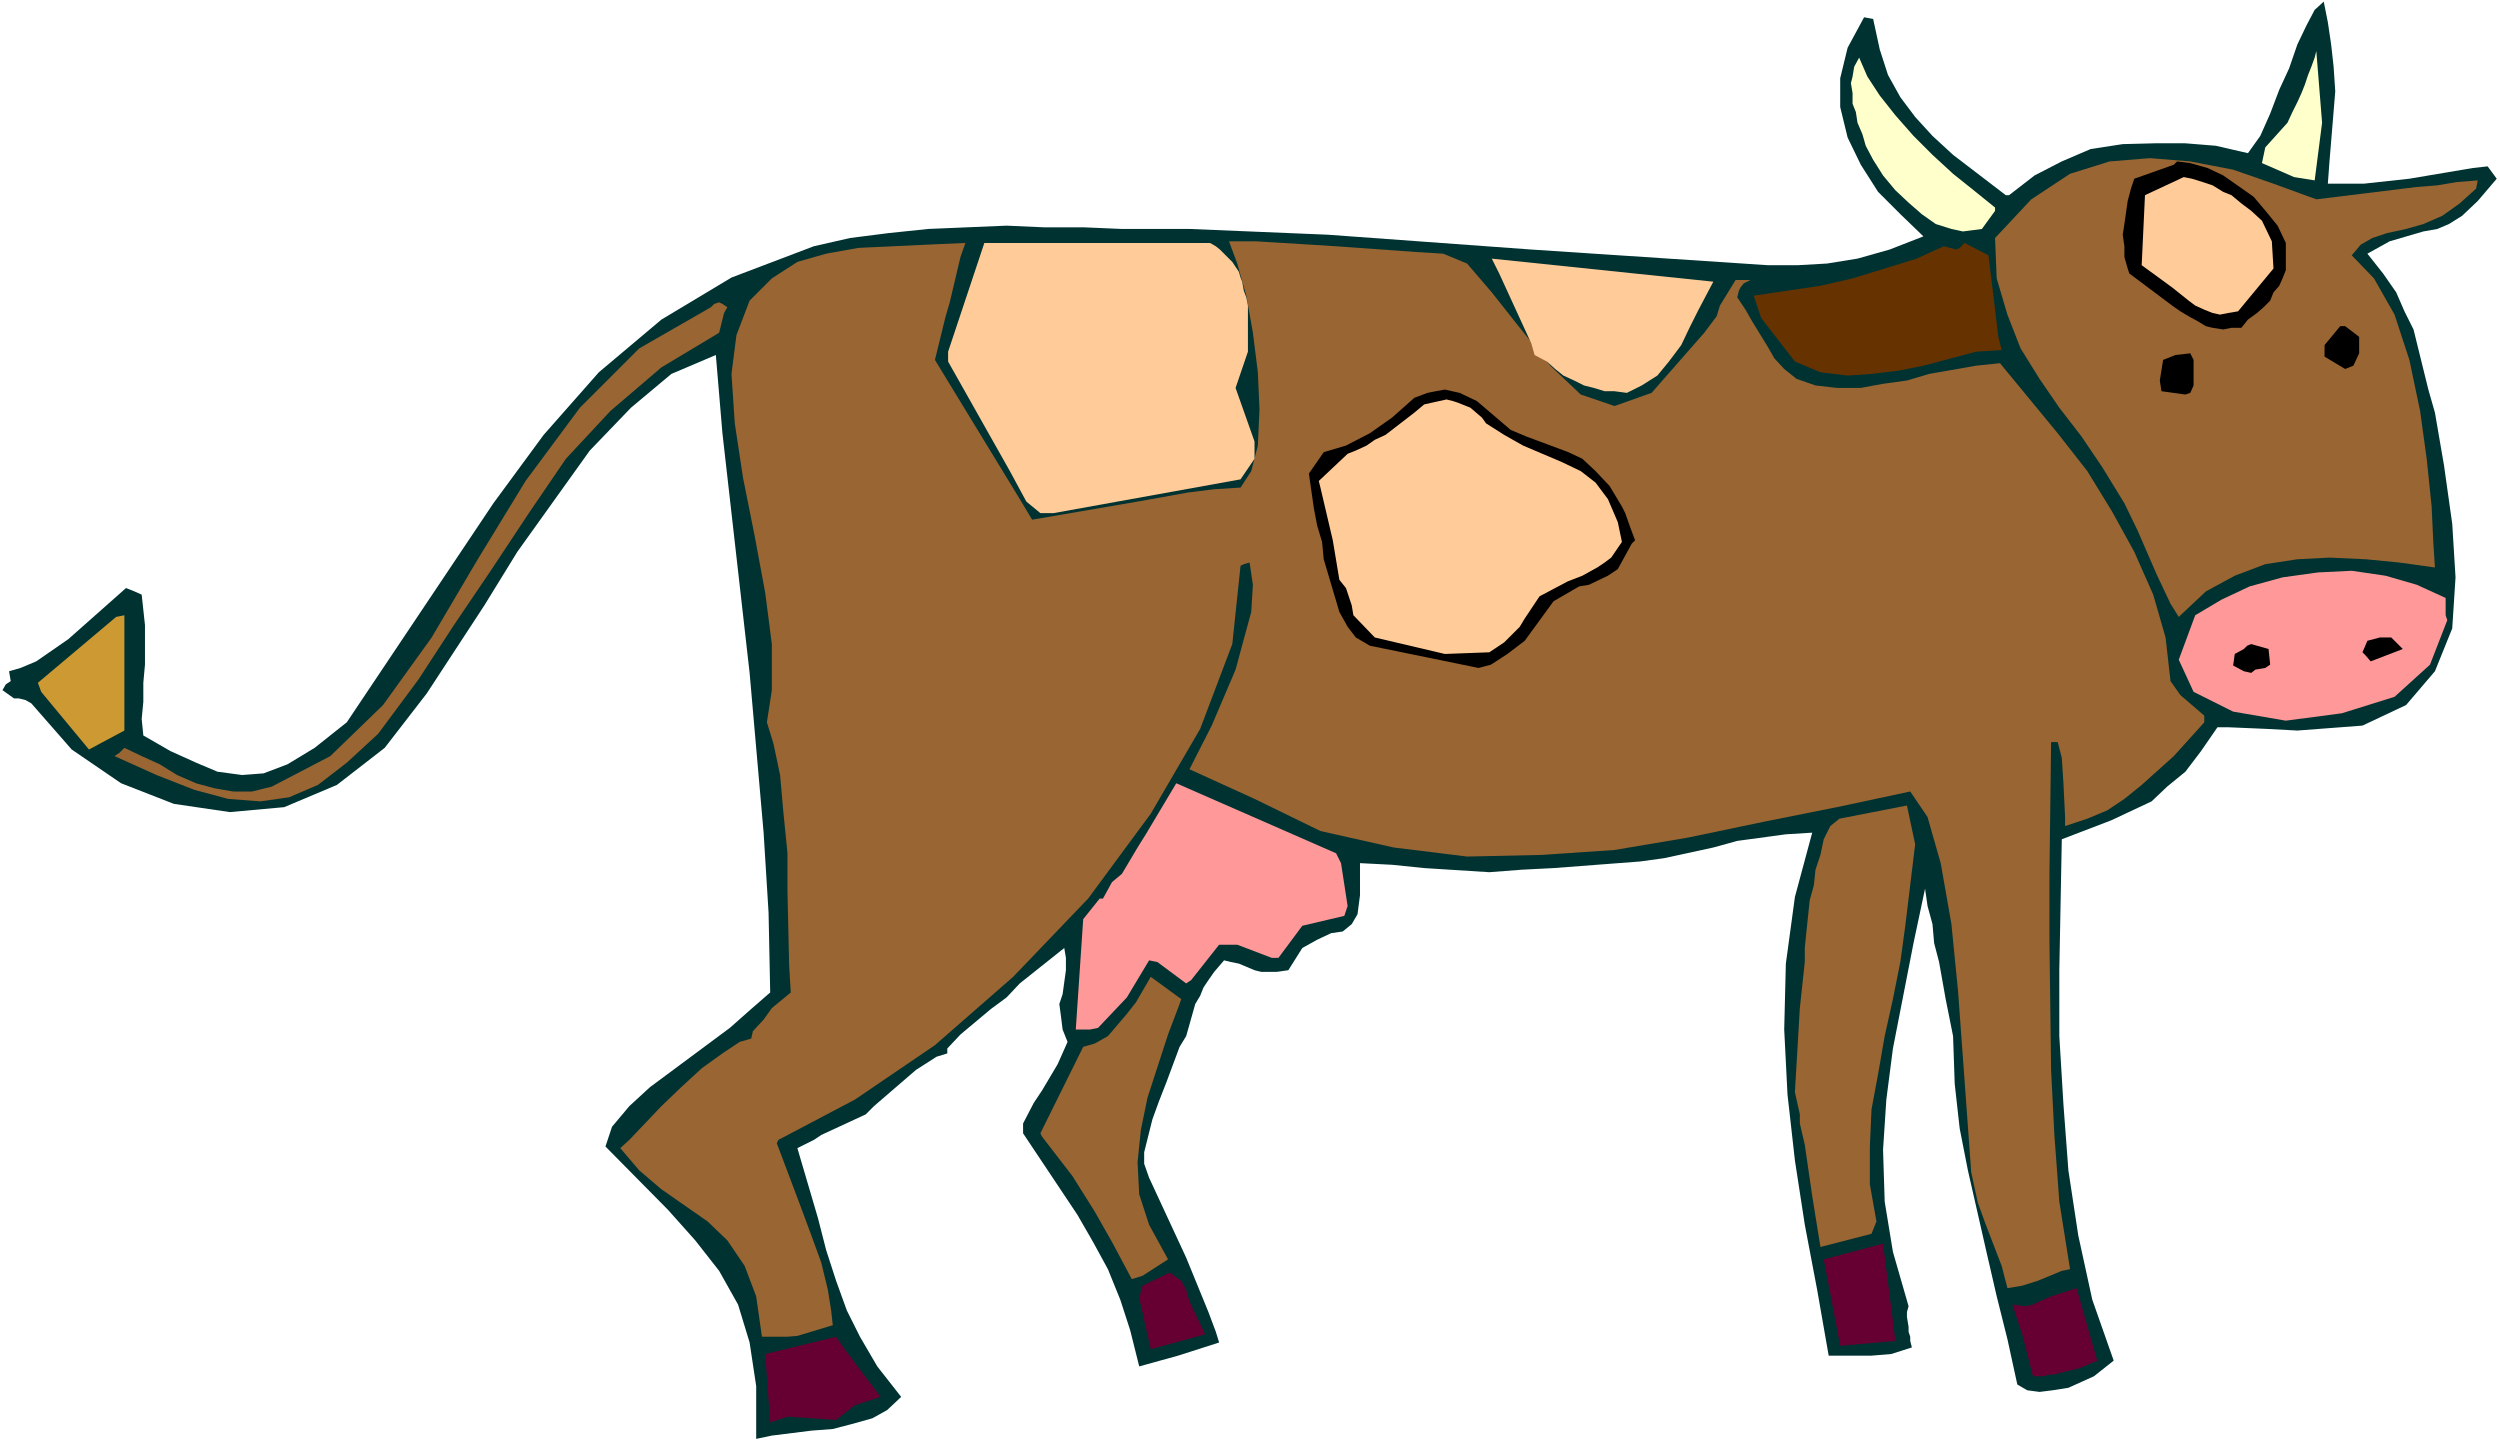 <?xml version="1.0" encoding="UTF-8" standalone="no"?>
<svg
   version="1.0"
   width="129.766mm"
   height="74.858mm"
   id="svg27"
   sodipodi:docname="Cow 21.wmf"
   xmlns:inkscape="http://www.inkscape.org/namespaces/inkscape"
   xmlns:sodipodi="http://sodipodi.sourceforge.net/DTD/sodipodi-0.dtd"
   xmlns="http://www.w3.org/2000/svg"
   xmlns:svg="http://www.w3.org/2000/svg">
  <rect width="100%" height="100%" fill="#808080" stroke="none"/>
  <sodipodi:namedview
     id="namedview27"
     pagecolor="#ffffff"
     bordercolor="#000000"
     borderopacity="0.25"
     inkscape:showpageshadow="2"
     inkscape:pageopacity="0.0"
     inkscape:pagecheckerboard="0"
     inkscape:deskcolor="#d1d1d1"
     inkscape:document-units="mm" />
  <defs
     id="defs1">
    <pattern
       id="WMFhbasepattern"
       patternUnits="userSpaceOnUse"
       width="6"
       height="6"
       x="0"
       y="0" />
  </defs>
  <path
     style="fill:#ffffff;fill-opacity:1;fill-rule:evenodd;stroke:none"
     d="M 0,282.928 H 490.455 V 0 H 0 Z"
     id="path1" />
  <path
     style="fill:#003232;fill-opacity:1;fill-rule:evenodd;stroke:none"
     d="m 489.809,35.063 -3.717,4.363 -3.07,2.908 -2.586,1.616 -2.262,0.969 -2.747,0.485 -6.626,1.939 -4.363,2.424 3.07,3.878 2.586,3.716 1.616,3.716 1.778,3.555 2.909,11.795 1.293,4.524 1.778,10.341 1.616,11.472 0.646,10.503 -0.646,10.018 -3.394,8.402 -5.656,6.625 -8.565,4.04 -12.766,0.969 -5.979,-0.323 -7.595,-0.323 h -2.101 l -3.232,4.686 -3.07,4.04 -3.555,2.908 -3.07,2.908 -7.918,3.716 -9.696,3.716 -0.485,25.691 v 12.926 l 0.808,13.411 0.97,12.926 1.939,12.765 2.747,12.603 4.202,11.957 -3.878,3.07 -5.01,2.262 -3.07,0.485 -2.586,0.323 -2.424,-0.323 -1.939,-1.131 -1.939,-8.887 -2.101,-8.402 -1.939,-8.402 -3.717,-16.32 -1.616,-8.241 -0.97,-8.725 -0.323,-9.372 -1.454,-7.271 -1.293,-7.271 -0.97,-3.716 -0.323,-3.716 -0.97,-3.555 -0.485,-3.393 -2.262,10.664 -4.04,20.682 -1.293,10.018 -0.646,9.856 0.323,10.18 1.616,9.856 3.07,10.664 -0.323,1.131 v 0.969 l 0.323,1.939 v 0.969 l 0.323,0.969 v 0.808 l 0.323,1.293 -4.04,1.293 -3.878,0.323 h -6.141 -2.262 l -2.262,-12.926 -2.424,-12.765 -1.939,-12.603 -1.454,-12.926 -0.646,-12.765 0.323,-12.926 1.778,-13.088 3.394,-12.603 -5.171,0.323 -9.534,1.293 -4.686,1.293 -9.696,2.101 -4.686,0.646 -16.968,1.293 -6.302,0.323 -6.302,0.485 -12.766,-0.808 -6.302,-0.646 -6.302,-0.323 v 6.302 l -0.485,3.716 -1.131,1.939 -1.778,1.454 -2.262,0.323 -2.747,1.293 -2.909,1.616 -2.747,4.363 -2.262,0.323 h -1.778 -1.293 l -1.293,-0.323 -3.07,-1.293 -1.616,-0.323 -1.293,-0.323 -1.939,2.262 -1.131,1.616 -0.97,1.454 -0.646,1.616 -0.97,1.616 -1.778,6.302 h -0.97 0.97 l -1.293,2.101 -2.586,6.948 -1.454,3.716 -1.293,3.555 -1.616,6.463 v 2.262 l 0.97,2.747 7.272,15.673 4.363,10.664 1.454,3.878 0.646,2.101 -4.04,1.293 -4.04,1.293 -7.595,2.101 -1.778,-7.11 -1.939,-5.978 -2.424,-5.978 -2.909,-5.332 -3.07,-5.332 -10.666,-15.996 v -1.939 l 2.101,-4.04 1.616,-2.424 3.07,-5.171 1.939,-4.363 -0.97,-2.424 -0.323,-2.585 -0.323,-2.424 0.646,-1.939 0.646,-4.686 v -2.424 l -0.323,-1.939 -8.726,6.948 -2.586,2.747 -3.07,2.262 -5.979,5.009 -2.586,2.747 v 0.969 l -2.101,0.646 -4.04,2.585 -8.242,7.11 -1.616,1.616 -8.726,4.04 -1.454,0.969 -1.939,0.969 -1.293,0.646 4.04,13.734 1.616,6.302 1.939,5.978 2.101,5.817 2.586,5.171 3.394,5.817 4.686,5.978 -2.747,2.585 -2.909,1.616 -4.04,1.131 -3.717,0.969 -4.202,0.323 -7.757,0.969 -3.07,0.646 v -10.341 l -1.293,-8.564 -2.262,-7.433 -3.717,-6.625 -4.686,-5.978 -5.333,-5.978 -12.282,-12.442 1.293,-3.878 3.394,-4.04 4.04,-3.716 15.675,-11.634 4.202,-3.716 3.717,-3.232 -0.323,-15.673 -0.97,-15.673 -2.747,-31.347 -5.333,-47.02 -1.293,-15.35 -8.726,3.716 -7.918,6.625 -8.08,8.402 -14.221,19.874 -6.464,10.503 -11.312,17.289 -8.242,10.664 -9.373,7.271 -10.342,4.363 -10.666,0.969 -10.989,-1.616 -10.342,-4.04 -9.696,-6.625 -7.918,-9.049 -1.131,-0.646 -1.293,-0.323 H 2.747 l -2.262,-1.616 0.646,-1.131 0.97,-0.646 -0.323,-1.939 2.262,-0.646 3.07,-1.293 6.302,-4.363 11.312,-10.018 1.616,0.646 1.454,0.646 0.646,5.978 v 7.756 l -0.323,3.555 v 3.716 l -0.323,3.393 0.323,3.232 5.333,3.07 5.01,2.262 4.202,1.777 4.848,0.646 4.202,-0.323 4.686,-1.777 5.333,-3.232 6.302,-5.009 28.765,-42.98 9.858,-13.411 10.827,-12.28 12.282,-10.341 13.736,-8.241 16.16,-6.14 7.11,-1.616 7.595,-0.969 7.757,-0.808 15.352,-0.646 7.272,0.323 h 7.757 l 7.595,0.323 h 13.251 l 27.149,1.131 39.915,2.908 46.379,3.07 h 5.979 l 5.656,-0.323 5.979,-0.969 6.302,-1.777 6.626,-2.585 -4.525,-4.363 -4.363,-4.363 -3.394,-5.332 -2.586,-5.332 -1.454,-5.978 v -5.655 l 1.454,-5.978 3.232,-5.978 1.778,0.323 1.293,5.978 1.616,5.009 2.424,4.363 2.909,3.878 3.394,3.716 4.04,3.716 10.342,7.917 h 0.646 l 5.01,-3.878 5.333,-2.747 5.656,-2.424 6.302,-0.969 6.302,-0.162 h 5.979 l 5.979,0.485 6.302,1.454 2.424,-3.393 1.939,-4.363 1.778,-4.686 1.939,-4.201 1.616,-4.686 1.778,-3.716 1.616,-3.07 1.778,-1.616 0.808,4.04 0.646,4.363 0.485,4.363 0.323,4.847 -1.131,13.734 -0.323,4.363 h 7.11 l 8.888,-0.969 12.443,-2.101 2.909,-0.323 z"
     id="path2" />
  <path
     style="fill:#996532;fill-opacity:1;fill-rule:evenodd;stroke:none"
     d="m 485.769,37.002 -3.232,2.908 -3.394,2.424 -3.717,1.616 -3.394,0.969 -3.717,0.808 -2.909,0.969 -2.262,1.293 -1.778,2.101 4.363,4.524 4.04,7.11 2.909,8.887 2.101,10.018 1.293,9.372 0.97,9.372 0.323,6.948 0.323,5.009 -6.949,-0.969 -6.626,-0.646 -7.11,-0.323 -6.302,0.323 -6.302,0.969 -5.979,2.262 -5.656,3.07 -5.333,5.009 -1.616,-2.585 -2.747,-5.817 -3.717,-8.564 -2.586,-5.332 -4.363,-7.11 -4.04,-5.978 -4.363,-5.655 -3.878,-5.655 -3.717,-5.978 -2.586,-6.625 -2.101,-7.11 -0.323,-7.917 7.11,-7.594 7.595,-5.009 7.757,-2.424 7.918,-0.646 7.918,0.646 8.403,1.616 7.918,2.747 8.403,3.07 19.715,-2.424 4.04,-0.323 3.878,-0.646 4.04,-0.323 z"
     id="path3" />
  <path
     style="fill:#ff9999;fill-opacity:1;fill-rule:evenodd;stroke:none"
     d="m 480.113,121.67 -3.394,8.725 -6.949,6.302 -10.342,3.232 -10.989,1.454 -10.342,-1.777 -7.757,-3.878 -2.909,-6.302 3.232,-8.725 5.171,-3.07 5.494,-2.585 6.464,-1.777 6.949,-0.969 6.626,-0.323 6.626,0.969 6.141,1.777 5.656,2.585 v 1.131 0.808 1.454 z"
     id="path4" />
  <path
     style="fill:#000000;fill-opacity:1;fill-rule:evenodd;stroke:none"
     d="m 471.387,127.325 -6.302,2.424 -0.97,-1.131 -0.646,-0.646 0.97,-2.262 2.424,-0.646 h 2.262 z"
     id="path5" />
  <path
     style="fill:#000000;fill-opacity:1;fill-rule:evenodd;stroke:none"
     d="m 462.822,69.318 -1.131,2.424 -1.616,0.646 -4.04,-2.424 v -2.262 l 3.07,-3.716 h 0.97 l 2.747,2.101 z"
     id="path6" />
  <path
     style="fill:#ffffcc;fill-opacity:1;fill-rule:evenodd;stroke:none"
     d="m 455.55,24.076 -1.454,11.311 -4.04,-0.646 -6.302,-2.747 0.646,-3.07 4.363,-4.847 0.97,-2.101 0.97,-1.939 0.808,-1.777 0.646,-1.616 0.646,-1.939 0.646,-1.616 0.646,-1.777 0.323,-1.293 z"
     id="path7" />
  <path
     style="fill:#000000;fill-opacity:1;fill-rule:evenodd;stroke:none"
     d="m 448.439,52.998 -0.646,1.616 -0.646,1.454 -1.131,1.293 -0.646,1.616 -1.293,1.293 -1.293,1.131 -1.778,1.293 -1.293,1.616 h -1.939 l -1.616,0.323 -2.101,-0.323 -1.293,-0.323 -1.616,-0.969 -1.778,-0.969 -1.616,-0.969 -1.616,-1.131 -8.403,-6.302 -0.323,-0.969 -0.646,-2.262 v -2.101 l -0.323,-2.262 0.323,-2.101 0.323,-2.262 0.323,-2.262 0.646,-2.424 0.646,-1.939 7.757,-2.747 0.646,-0.646 2.586,0.323 3.394,0.969 3.07,1.454 3.232,2.262 2.747,1.939 2.586,3.07 2.101,2.585 1.616,3.393 z"
     id="path8" />
  <path
     style="fill:#ffcc99;fill-opacity:1;fill-rule:evenodd;stroke:none"
     d="m 446.015,52.675 -6.949,8.402 -1.939,0.323 -1.616,0.323 -1.454,-0.323 -1.616,-0.646 -1.778,-0.808 -1.293,-0.969 -1.616,-1.293 -1.616,-1.293 -5.979,-4.363 0.646,-13.734 7.595,-3.555 1.616,0.323 2.101,0.646 1.939,0.646 2.101,1.293 1.616,0.646 1.939,1.616 1.939,1.454 2.101,1.939 1.939,4.04 z"
     id="path9" />
  <path
     style="fill:#000000;fill-opacity:1;fill-rule:evenodd;stroke:none"
     d="m 445.369,130.395 -0.97,0.646 -1.939,0.323 -0.808,0.646 -1.454,-0.323 -2.101,-1.131 0.323,-2.262 1.778,-0.969 0.646,-0.646 0.808,-0.323 3.394,0.969 z"
     id="path10" />
  <path
     style="fill:#996532;fill-opacity:1;fill-rule:evenodd;stroke:none"
     d="m 432.441,141.706 -5.979,6.625 -6.302,5.655 -3.394,2.747 -3.394,2.262 -3.878,1.616 -4.363,1.454 v -1.777 l -0.323,-6.625 -0.323,-5.009 -0.808,-3.07 h -1.293 l -0.323,26.014 v 12.765 l 0.323,25.53 0.646,12.765 0.97,13.088 2.101,13.25 -1.616,0.323 -4.686,1.939 -3.07,0.969 -2.909,0.485 -1.131,-4.363 -3.232,-8.402 -1.454,-4.04 -1.293,-5.978 -1.616,-22.298 -0.97,-13.25 -1.293,-13.088 -2.101,-11.957 -2.586,-9.049 -3.394,-5.009 -14.382,3.07 -14.544,2.908 -14.706,3.07 -14.382,2.424 -14.221,0.969 -14.706,0.323 -14.382,-1.777 -14.382,-3.232 -12.928,-6.302 -12.766,-5.817 4.363,-8.564 4.686,-10.987 1.616,-5.978 1.454,-5.332 0.323,-5.332 -0.646,-4.363 -1.131,0.323 -0.646,0.323 -1.616,15.35 -6.302,16.643 -9.696,16.643 -12.282,16.643 -14.706,15.35 -15.352,13.411 -15.675,10.664 -15.029,7.917 -0.323,0.646 4.686,12.442 2.101,5.655 1.939,5.332 1.293,5.332 0.646,4.04 0.323,2.908 -6.949,2.101 -1.939,0.162 h -1.778 -1.616 -1.616 l -1.131,-7.917 -2.262,-5.978 -3.394,-5.009 -3.878,-3.716 -9.05,-6.302 -4.363,-3.716 -3.717,-4.363 1.778,-1.616 6.302,-6.625 3.878,-3.716 4.04,-3.716 4.04,-2.908 3.394,-2.262 2.262,-0.646 0.323,-1.454 2.101,-2.262 1.616,-2.262 3.717,-3.07 -0.323,-5.332 -0.323,-14.381 v -7.594 l -0.808,-8.079 -0.646,-7.271 -1.293,-6.14 -1.293,-4.201 0.97,-6.302 v -9.049 l -1.293,-10.018 -2.101,-11.311 -2.262,-11.311 -1.616,-10.664 -0.646,-9.695 0.97,-7.594 2.586,-6.786 4.363,-4.363 5.01,-3.232 5.656,-1.616 6.302,-1.131 13.736,-0.646 7.272,-0.323 -0.97,2.747 -2.101,8.887 -0.808,2.747 -2.101,8.564 16.645,27.307 2.424,4.04 20.685,-3.555 4.525,-0.808 5.333,-0.969 5.171,-0.646 5.171,-0.323 2.101,-3.232 1.293,-5.009 0.323,-7.11 -0.323,-7.271 -0.97,-7.756 -1.293,-7.271 -1.778,-6.302 -1.616,-4.363 h 5.333 l 15.675,0.969 15.675,1.131 5.333,0.323 4.686,1.939 4.848,5.655 5.494,6.948 5.979,7.433 5.979,5.655 6.626,2.262 7.272,-2.585 10.342,-11.795 2.424,-3.232 0.646,-2.101 3.07,-5.009 h 2.909 l -1.293,0.646 -0.646,0.808 -0.323,0.646 -0.323,1.293 1.616,2.424 1.293,2.262 3.07,5.009 1.293,2.262 1.939,2.101 2.424,1.939 3.717,1.293 4.202,0.485 h 4.686 l 4.363,-0.808 4.686,-0.646 4.363,-1.293 9.211,-1.616 4.686,-0.485 11.312,13.734 5.818,7.433 4.848,7.917 4.363,7.917 3.717,8.402 2.424,8.402 0.97,8.564 1.939,2.747 3.394,2.908 1.293,1.131 v 0.646 z"
     id="path11" />
  <path
     style="fill:#000000;fill-opacity:1;fill-rule:evenodd;stroke:none"
     d="m 430.34,75.62 -0.646,1.454 -0.97,0.323 -4.686,-0.646 -0.323,-2.101 0.646,-4.04 2.424,-0.969 2.909,-0.323 0.646,1.293 z"
     id="path12" />
  <path
     style="fill:#660032;fill-opacity:1;fill-rule:evenodd;stroke:none"
     d="m 411.433,266.931 -3.394,1.454 -1.293,0.323 -1.293,0.323 -1.454,0.323 -0.97,0.323 h -0.97 l -1.293,0.323 h -0.97 -0.97 l -2.101,-8.241 -1.939,-5.817 2.586,0.323 1.454,-0.323 1.293,-0.646 2.262,-0.969 5.01,-1.616 1.778,6.302 z"
     id="path13" />
  <path
     style="fill:#663200;fill-opacity:1;fill-rule:evenodd;stroke:none"
     d="m 392.688,68.672 -5.01,0.323 -4.848,1.293 -5.494,1.454 -4.848,0.969 -5.333,0.646 -4.686,0.323 -5.333,-0.646 -5.01,-2.101 -6.626,-8.564 -1.454,-4.363 13.09,-1.939 6.302,-1.454 8.403,-2.585 4.202,-1.293 2.747,-1.293 2.586,-1.131 2.424,0.646 0.646,-0.323 0.97,-0.969 4.686,2.424 1.939,15.996 z"
     id="path14" />
  <path
     style="fill:#ffffcc;fill-opacity:1;fill-rule:evenodd;stroke:none"
     d="m 391.395,41.365 -2.586,3.555 -3.717,0.485 -2.262,-0.485 -3.07,-0.969 -2.747,-1.939 -2.586,-2.262 -2.586,-2.424 -2.424,-2.908 -1.939,-3.07 -1.454,-2.747 -0.646,-2.262 -0.97,-2.262 -0.323,-2.101 -0.646,-1.616 v -2.101 l -0.323,-1.939 0.323,-1.293 0.323,-1.939 0.97,-1.777 1.616,3.716 2.424,3.716 3.07,3.878 3.555,4.04 3.717,3.716 4.04,3.716 4.04,3.232 4.202,3.393 z"
     id="path15" />
  <path
     style="fill:#996532;fill-opacity:1;fill-rule:evenodd;stroke:none"
     d="m 375.72,165.62 -1.939,15.996 -0.97,7.11 -1.454,7.271 -1.616,7.271 -1.293,7.433 -1.293,6.948 -0.323,7.271 v 7.433 l 1.293,7.271 -0.97,2.424 -10.019,2.585 -1.616,-10.018 -1.454,-10.018 -0.97,-4.201 v -1.777 l -0.97,-4.363 0.97,-16.481 0.97,-9.049 v -2.747 l 0.323,-3.232 0.323,-3.07 0.323,-3.07 0.808,-2.908 0.323,-3.07 0.97,-2.908 0.646,-3.07 1.293,-2.585 1.778,-1.454 13.251,-2.585 z"
     id="path16" />
  <path
     style="fill:#660032;fill-opacity:1;fill-rule:evenodd;stroke:none"
     d="m 371.841,263.053 -10.827,0.969 -3.232,-16.966 11.635,-3.07 z"
     id="path17" />
  <path
     style="fill:#ffcc99;fill-opacity:1;fill-rule:evenodd;stroke:none"
     d="m 336.128,55.261 -1.454,2.747 -1.616,3.07 -1.616,3.232 -1.616,3.393 -2.424,3.232 -2.262,2.747 -3.07,1.939 -2.909,1.454 -2.424,-0.323 h -1.939 l -2.101,-0.646 -1.939,-0.485 -1.939,-0.969 -2.101,-0.969 -1.616,-1.293 -1.616,-1.454 -2.424,-1.293 -0.646,-2.262 -6.302,-13.734 -1.454,-2.908 z"
     id="path18" />
  <path
     style="fill:#000000;fill-opacity:1;fill-rule:evenodd;stroke:none"
     d="m 320.129,106.643 -2.747,5.009 -1.939,1.293 -3.717,1.777 -1.939,0.323 -5.01,2.908 -5.656,7.756 -3.394,2.585 -3.232,2.101 -2.424,0.646 -21.331,-4.363 -2.747,-1.616 -1.616,-2.101 -1.616,-2.908 -3.07,-10.341 -0.323,-3.393 -0.97,-3.232 -0.646,-3.393 -0.97,-6.786 2.909,-4.201 4.363,-1.293 4.686,-2.424 4.363,-3.07 4.363,-3.878 2.586,-0.969 1.616,-0.323 1.778,-0.323 2.909,0.646 3.394,1.616 6.626,5.655 3.07,1.293 8.242,3.07 2.747,1.293 2.586,2.424 2.747,2.908 2.424,4.04 0.646,1.293 0.97,2.747 0.97,2.585 z"
     id="path19" />
  <path
     style="fill:#ffcc99;fill-opacity:1;fill-rule:evenodd;stroke:none"
     d="m 318.19,106.32 -2.101,3.07 -1.293,0.969 -1.454,0.969 -2.909,1.616 -2.909,1.131 -5.494,2.908 -2.909,4.363 -0.97,1.616 -3.07,3.07 -2.909,1.939 -8.726,0.323 -13.736,-3.232 -4.202,-4.363 -0.323,-1.939 -1.131,-3.393 -1.293,-1.616 -1.293,-7.756 -2.424,-10.341 -0.323,-1.293 5.656,-5.332 1.616,-0.646 2.101,-0.969 1.616,-1.131 2.101,-0.969 5.656,-4.363 1.939,-1.616 4.363,-0.969 1.293,0.323 0.97,0.323 2.424,0.969 2.262,1.939 0.808,1.131 3.555,2.262 3.717,2.101 7.595,3.232 3.717,1.777 2.909,2.262 2.424,3.232 1.939,4.524 z"
     id="path20" />
  <path
     style="fill:#ff9999;fill-opacity:1;fill-rule:evenodd;stroke:none"
     d="m 264.377,177.739 -0.646,1.939 -8.242,1.939 -4.686,6.302 h -1.293 l -6.787,-2.585 h -3.555 l -5.494,6.948 -0.97,0.646 -5.656,-4.201 -1.616,-0.323 -4.363,7.271 -5.656,5.978 -1.616,0.323 h -2.747 l 1.454,-21.652 3.232,-4.04 h 0.646 l 1.778,-3.232 1.939,-1.616 3.07,-5.171 1.616,-2.585 5.979,-10.018 31.35,13.734 0.97,1.939 z"
     id="path21" />
  <path
     style="fill:#ffcc99;fill-opacity:1;fill-rule:evenodd;stroke:none"
     d="m 246.117,90 -2.747,4.04 -36.683,6.625 h -2.586 l -2.747,-2.262 -3.232,-5.978 -12.12,-21.49 v -1.939 l 7.11,-21.329 h 44.278 l 1.131,0.646 0.808,0.646 0.808,0.808 0.97,0.969 0.646,0.646 0.646,0.969 0.646,0.969 0.323,1.131 0.323,0.808 0.323,1.777 0.485,1.293 0.323,1.616 v 1.131 1.616 1.293 1.293 3.716 l -2.424,7.11 3.717,10.503 z"
     id="path22" />
  <path
     style="fill:#660032;fill-opacity:1;fill-rule:evenodd;stroke:none"
     d="m 236.421,261.76 -4.686,1.293 -5.979,1.616 -2.262,-10.018 0.646,-2.424 5.333,-2.585 2.262,1.616 0.97,1.777 0.646,2.262 z"
     id="path23" />
  <path
     style="fill:#996532;fill-opacity:1;fill-rule:evenodd;stroke:none"
     d="m 231.411,196.967 -2.262,5.978 -2.101,6.463 -1.939,5.978 -1.293,6.302 -0.646,6.302 0.323,6.302 1.939,5.978 3.717,6.786 -5.01,3.232 -2.101,0.646 -3.878,-7.271 -3.394,-5.978 -4.363,-6.948 -1.616,-2.101 -4.363,-5.655 -0.323,-0.646 8.403,-16.966 2.262,-0.646 2.586,-1.454 3.717,-4.363 1.778,-2.262 2.909,-5.009 5.979,4.363 z"
     id="path24" />
  <path
     style="fill:#660032;fill-opacity:1;fill-rule:evenodd;stroke:none"
     d="m 172.75,274.041 -5.01,1.616 -3.717,2.908 -9.534,-0.646 -3.394,1.131 -0.97,-13.411 13.898,-3.393 1.454,2.101 z"
     id="path25" />
  <path
     style="fill:#996532;fill-opacity:1;fill-rule:evenodd;stroke:none"
     d="m 142.693,60.27 -0.646,1.131 -0.323,1.293 -0.323,1.293 -0.323,1.293 -11.312,6.786 -10.019,8.564 -8.726,9.372 -7.272,10.664 -7.272,10.987 -7.434,10.987 -6.949,10.664 -7.918,10.664 -6.141,5.655 -5.656,4.363 -5.656,2.424 -5.656,0.808 -6.302,-0.485 -6.626,-1.777 -7.434,-2.908 -8.242,-3.716 0.97,-0.646 0.97,-0.969 3.394,1.616 3.555,1.616 3.394,2.101 3.717,1.616 3.555,0.969 3.717,0.646 h 3.717 l 3.878,-0.969 11.474,-5.978 10.342,-10.018 9.534,-13.25 9.05,-15.35 9.373,-15.35 10.666,-14.381 11.635,-11.634 14.059,-8.079 0.646,-0.646 0.97,-0.323 0.646,0.323 z"
     id="path26" />
  <path
     style="fill:#cc9932;fill-opacity:1;fill-rule:evenodd;stroke:none"
     d="m 24.402,143.322 -6.949,3.716 -9.373,-11.311 -0.646,-1.777 15.352,-12.926 1.616,-0.323 z"
     id="path27" />
</svg>
